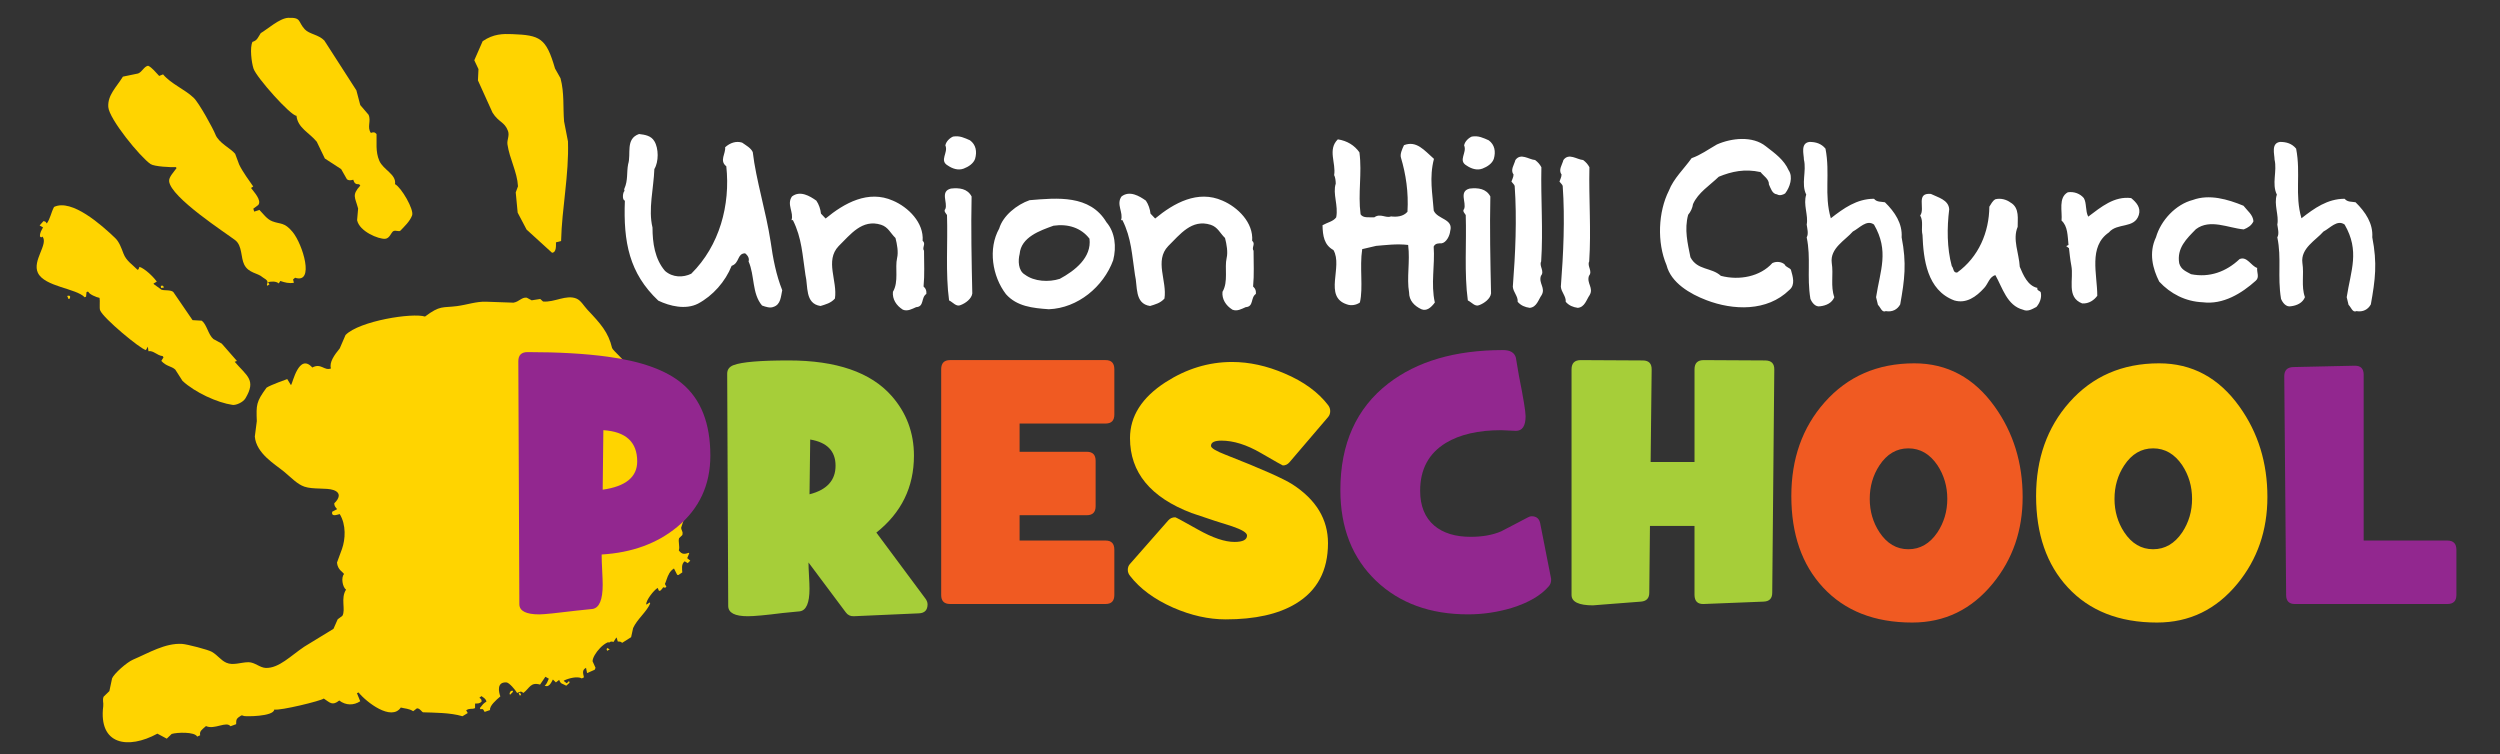 <?xml version="1.0" encoding="utf-8"?>
<!-- Generator: Adobe Illustrator 15.1.0, SVG Export Plug-In . SVG Version: 6.00 Build 0)  -->
<!DOCTYPE svg PUBLIC "-//W3C//DTD SVG 1.1//EN" "http://www.w3.org/Graphics/SVG/1.1/DTD/svg11.dtd">
<svg version="1.1" id="Layer_1" xmlns="http://www.w3.org/2000/svg" xmlns:xlink="http://www.w3.org/1999/xlink" x="0px" y="0px"
	 width="252px" height="76px" viewBox="0 0 252 76" enable-background="new 0 0 252 76" xml:space="preserve">
<rect x="0" y="0" width="252" height="76" fill="#333333" stroke="none"/>
<g>
	<path fill="#FFD400" d="M12.39,7.724c0.511-0.105,1.021-0.211,1.532-0.317c0.426-0.173,0.583-0.699,1.005-0.782
		c0.384,0.164,0.774,0.674,1.118,1.029c0.131-0.052,0.262-0.105,0.392-0.157c0.802,0.961,2.149,1.479,3.075,2.35
		c0.566,0.534,2.002,3.186,2.192,3.688c0.331,0.876,1.539,1.405,1.999,1.968c0.135,0.36,0.27,0.72,0.404,1.081
		c0.334,0.718,1.085,1.73,1.418,2.215c-0.073,0.049-0.147,0.099-0.221,0.148c0.256,0.37,1.117,1.241,0.727,1.719
		c-0.166,0.124-0.332,0.247-0.498,0.371c0.029,0.098,0.061,0.196,0.091,0.295c0.174-0.059,0.349-0.117,0.523-0.174
		c0.371,0.373,0.749,0.939,1.308,1.151c0.834,0.317,1.202,0.07,2.028,1.058c1.047,1.255,2.255,5.281,0.262,4.63
		c-0.068,0.058-0.137,0.115-0.204,0.173c0.028,0.112,0.055,0.224,0.083,0.336c-0.517,0.079-0.898-0.024-1.369-0.184
		c-0.052,0.083-0.104,0.164-0.155,0.247c-0.286-0.238-0.75-0.206-1.083-0.127c0.049,0.074,0.099,0.147,0.148,0.221
		c-0.065,0.044-0.131,0.088-0.196,0.132c-0.014-0.002-0.027-0.005-0.041-0.008c-0.065-0.215,0.034-0.156,0.039-0.312
		c0.012-0.283-0.38-0.419-0.493-0.523c-0.489-0.449-1.416-0.404-1.856-1.28c-0.358-0.711-0.188-1.902-0.902-2.455
		c-0.912-0.706-6.516-4.31-6.668-5.951c-0.039-0.424,0.499-0.955,0.75-1.322c-0.022-0.033-0.043-0.065-0.066-0.098
		c-0.479,0.03-2.173-0.049-2.558-0.31c-1.032-0.702-4.177-4.535-4.258-5.754C10.84,9.585,11.73,8.792,12.39,7.724z"/>
	<path fill="#FFD400" d="M26.283,3.34c0.684-0.404,1.911-1.51,2.772-1.543c1.354-0.05,0.945,0.375,1.668,1.158
		c0.455,0.493,1.391,0.525,1.971,1.132c1.077,1.674,2.154,3.347,3.23,5.021c0.13,0.494,0.261,0.989,0.391,1.483
		c0.277,0.324,0.554,0.647,0.832,0.972c0.296,0.629-0.18,1.243,0.236,1.835c0.249-0.089,0.379-0.104,0.573,0.113
		c0.033,0.797-0.123,1.772,0.28,2.695c0.408,0.931,1.732,1.357,1.582,2.355c0.649,0.347,1.935,2.572,1.724,3.149
		c-0.225,0.613-0.809,1.146-1.175,1.536c-0.135,0.145-0.478-0.071-0.712,0.052c-0.233,0.122-0.361,0.739-0.833,0.773
		c-0.655,0.047-2.585-0.728-2.826-1.875c0.034-0.391,0.069-0.782,0.103-1.173c-0.304-1.16-0.663-1.34,0.221-2.32
		c-0.041-0.044-0.082-0.087-0.123-0.13c-0.351,0.015-0.473-0.092-0.592-0.458c-0.242,0.07-0.437,0.099-0.631-0.038
		c-0.195-0.344-0.391-0.687-0.585-1.03c-0.547-0.356-1.095-0.713-1.643-1.068c-0.273-0.565-0.545-1.13-0.817-1.694
		c-0.768-0.929-1.919-1.39-2.042-2.615c-0.583,0.006-4.028-3.855-4.329-4.746c-0.205-0.61-0.394-2.133-0.107-2.705
		C25.931,4.076,25.988,3.794,26.283,3.34z"/>
	<path fill="#FFD400" d="M5.446,20.862c1.776-0.869,4.822,1.843,6.158,3.125c0.409,0.392,0.61,0.957,0.842,1.571
		c0.278,0.739,0.909,1.117,1.423,1.642c0.033-0.021,0.066-0.043,0.098-0.066c0.03-0.079,0.06-0.159,0.09-0.238
		c0.518,0.166,1.366,0.953,1.75,1.493c-0.112,0.063-0.223,0.126-0.336,0.19c0.017,0.024,0.034,0.049,0.05,0.074
		c0.255,0.185,0.509,0.37,0.764,0.555c0.286,0.088,0.965-0.005,1.189,0.233c0.646,0.942,1.291,1.886,1.936,2.828
		c0.309,0.019,0.618,0.037,0.927,0.055c0.517,0.397,0.646,1.397,1.17,1.848c0.282,0.154,0.563,0.309,0.846,0.464
		c0.51,0.583,1.021,1.166,1.531,1.748c-0.076,0.027-0.152,0.055-0.229,0.083c1.25,1.448,2.193,1.831,1.086,3.684
		c-0.239,0.401-0.941,0.711-1.3,0.662c-1.522-0.219-3.781-1.25-5.041-2.417c-0.244-0.381-0.489-0.763-0.733-1.144
		c-0.396-0.364-0.879-0.296-1.405-0.873c0.073-0.121,0.146-0.241,0.22-0.361c-0.027-0.042-0.055-0.082-0.082-0.123
		c-0.586-0.064-0.917-0.58-1.436-0.495c-0.02-0.153-0.04-0.306-0.059-0.458c-0.065,0.114-0.13,0.23-0.195,0.345
		c-0.55-0.102-4.32-3.219-4.62-4.016c-0.087-0.23,0.009-0.912-0.054-1.246c-0.302-0.046-1.069-0.379-1.117-0.602
		c-0.041-0.008-0.082-0.017-0.124-0.025c-0.024,0.017-0.049,0.034-0.073,0.05C8.706,29.6,8.69,29.753,8.674,29.906
		c-0.046,0.019-0.093,0.038-0.139,0.058c-0.842-0.899-4.039-1.055-4.713-2.458c-0.594-1.237,1.074-2.887,0.463-3.657
		c-0.188,0.095-0.067,0.122-0.254-0.008c-0.029-0.368,0.138-0.593,0.307-0.919c-0.114-0.065-0.229-0.13-0.344-0.195
		c0.128-0.145,0.256-0.291,0.384-0.436c0.2,0.042,0.2,0.021,0.337,0.237C5.06,22.062,5.145,21.437,5.446,20.862z"/>
	<path fill="#FFD400" d="M6.772,29.831c0.254-0.078,0.353,0.014,0.272,0.245c-0.033,0.022-0.066,0.044-0.098,0.066
		c-0.014-0.002-0.027-0.005-0.041-0.008C6.861,30.033,6.817,29.932,6.772,29.831z"/>
	<path fill="#FFD400" d="M48.651,4.154c1.093-0.75,2.055-0.751,2.973-0.715c2.814,0.11,3.423,0.373,4.323,3.468
		c0.184,0.327,0.369,0.654,0.553,0.981c0.397,1.494,0.241,2.943,0.36,4.35c0.13,0.672,0.262,1.344,0.392,2.015
		c0.111,3.396-0.618,6.732-0.693,10.042c-0.173,0.045-0.345,0.089-0.517,0.133c-0.008,0.277,0.073,1.021-0.397,1.05
		c0,0-2.334-2.135-2.565-2.335c-0.3-0.569-0.6-1.14-0.899-1.709c-0.065-0.68-0.13-1.361-0.195-2.04
		c0.076-0.206,0.151-0.411,0.227-0.616c-0.08-1.458-0.846-2.746-1.063-4.233c-0.064-0.438,0.233-0.864,0.052-1.352
		c-0.343-0.926-0.935-0.849-1.555-1.838c-0.49-1.083-0.98-2.166-1.471-3.249c0.018-0.38,0.036-0.759,0.054-1.14
		c-0.141-0.297-0.281-0.594-0.421-0.892C48.087,5.434,48.369,4.794,48.651,4.154z"/>
	<path fill="#FFD400" d="M16.21,28.831c0.047-0.02,0.093-0.039,0.14-0.058c0.054,0.046,0.109,0.092,0.164,0.139
		c-0.005,0.027-0.01,0.055-0.015,0.082c-0.088,0.012-0.175,0.022-0.263,0.033C16.228,28.961,16.219,28.896,16.21,28.831z"/>
	<path fill="#FFD400" d="M26.868,39.078c0.393-0.271,2.086-0.868,2.086-0.868c0.119,0.193,0.237,0.388,0.354,0.581
		c0.014,0.002,0.028,0.005,0.041,0.008c0.151-0.182,0.787-3.256,2.133-1.753c0.888-0.487,1.205,0.367,1.878,0.092
		c-0.188-0.6,0.326-1.343,0.886-2.019c0.195-0.452,0.39-0.903,0.585-1.354c1.418-1.427,6.759-2.259,8.009-1.856
		c1.547-1.161,1.747-0.861,3.208-1.052c1.032-0.134,1.959-0.479,2.94-0.445c0.924,0.033,1.847,0.064,2.771,0.097
		c0.594-0.104,0.821-0.566,1.334-0.504c0.167,0.089,0.334,0.179,0.5,0.268c0.279-0.044,0.557-0.089,0.836-0.134
		c0.014,0.003,0.027,0.005,0.041,0.008c0.09,0.082,0.181,0.163,0.271,0.245c1.159,0.104,2.32-0.72,3.359-0.299
		c0.46,0.187,0.754,0.75,1.119,1.135c1.319,1.393,2.106,2.265,2.48,3.852c0.052,0.221,1.594,1.571,1.9,2.14
		c0.452,0.813,0.902,1.625,1.354,2.439c0.122,0.587-0.123,1.366,0.056,1.884c0.23,0.236,0.46,0.473,0.69,0.711
		c0.463,0.906,1.201,2.424,0.806,3.055c0.189,0.262,0.378,0.527,0.568,0.793c0.049-0.104,0.098-0.207,0.146-0.312
		c0.291,0.118,1.354,2.761,1.422,3.495c-0.131,0.088-0.262,0.175-0.393,0.264c0.181,0.181,0.217,0.187,0.092,0.4
		c-0.058-0.033-0.115-0.064-0.173-0.099c-0.035,0.071-0.07,0.144-0.106,0.213c0.194,0.166,0.39,0.332,0.584,0.5
		c-0.005,0.026-0.01,0.054-0.016,0.082c-0.337,0.26-0.434,0.379-0.416,0.705c0.172-0.078,0.344-0.16,0.516-0.24
		c0.093,0.104,0.187,0.209,0.28,0.312c-0.003-0.092-0.006-0.187-0.009-0.276c0.066,0.097,0.132,0.194,0.198,0.293
		c-0.28,0.094-0.624,0.125-0.868,0.403c0.006,0.011,0.011,0.019,0.017,0.025c0.011,0.016,0.021,0.032,0.033,0.049
		c0.182-0.062,0.365-0.127,0.548-0.19c0.052,0.062,0.104,0.121,0.156,0.182c-0.141,0.426-0.281,0.854-0.421,1.279
		c0.005,0.289,0.205,0.396,0.125,0.664c0.003,0.021,0.005,0.043,0.008,0.064c-0.114,0.111-0.228,0.225-0.343,0.336
		c-0.114,0.337,0.099,0.848-0.028,1.229c0.33,0.457,0.614,0.369,1.017,0.242c0.011,0.016,0.022,0.033,0.033,0.051
		c-0.068,0.164-0.135,0.328-0.204,0.492c0.104,0.084,0.208,0.168,0.312,0.252c-0.087,0.082-0.174,0.166-0.261,0.248
		c-0.102-0.062-0.203-0.125-0.304-0.188c-0.372,0.285-0.255,0.812-0.242,1.122c-0.131,0.089-0.262,0.177-0.393,0.265
		c-0.041-0.009-0.082-0.016-0.123-0.023c-0.108-0.215-0.215-0.426-0.322-0.639c-0.869,0.549-0.625,1.604-1.402,2.258
		c-0.041-0.008-0.082-0.016-0.124-0.022c-0.038-0.093-0.077-0.187-0.116-0.278c-0.406,0.245-1.175,1.233-1.158,1.668
		c0.022-0.002,0.044-0.005,0.066-0.009c0.098-0.065,0.196-0.133,0.294-0.196c0.014,0.036,0.027,0.075,0.041,0.114
		c-0.386,0.87-1.312,1.569-1.72,2.472c-0.067,0.307-0.134,0.612-0.202,0.92c-0.3,0.188-0.6,0.379-0.899,0.567
		c-0.197-0.149-0.23-0.123-0.443-0.129c-0.039-0.129-0.077-0.256-0.116-0.386c-0.014-0.004-0.027-0.006-0.041-0.008
		c-0.092,0.146-0.184,0.289-0.277,0.437c-0.766-0.327-2.125,1.287-2.107,1.949c0.099,0.217,0.198,0.436,0.297,0.655
		c-0.027,0.064-0.054,0.129-0.082,0.195c-0.256,0.111-0.512,0.227-0.77,0.34c-0.036-0.178-0.072-0.355-0.107-0.533
		c-0.431,0.23-0.293,0.555-0.21,0.959c-0.071,0.037-0.141,0.072-0.212,0.108c-0.445-0.241-1.291-0.028-1.81,0.218
		c-0.003,0.015-0.006,0.027-0.009,0.043c0.099,0.075,0.197,0.151,0.296,0.229c0.079-0.078,0.158-0.154,0.236-0.229
		c0.017,0.059,0.034,0.119,0.05,0.18c-0.112,0.098-0.223,0.195-0.334,0.297c-0.412-0.244-0.545-0.133-0.716-0.588
		c-0.108,0.084-0.218,0.169-0.328,0.254c-0.101-0.098-0.202-0.195-0.303-0.293c-0.161,0.308-0.398,0.838-0.826,0.625
		c0.208-0.166,0.278-0.404,0.416-0.707c-0.115-0.062-0.23-0.129-0.345-0.195c-0.179,0.264-0.358,0.526-0.538,0.789
		c-0.962-0.271-1.036,0.342-1.677,0.842c-0.304-0.232-0.314-0.104-0.639,0.002c-0.172-0.305-0.794-1.047-1.069-1.061
		c-1.016-0.069-0.779,0.979-0.619,1.412c-0.399,0.337-1.113,0.951-1.035,1.371c-0.183,0.063-0.366,0.127-0.549,0.189
		c-0.156-0.254-0.104-0.312-0.435-0.275c-0.014-0.039-0.028-0.078-0.042-0.115c0.312-0.393,0.321-0.426,0.662-0.658
		c-0.081-0.303-0.29-0.385-0.51-0.546c-0.068,0.058-0.136,0.112-0.204,0.172c0.192,0.129,0.222,0.168,0.223,0.386
		c-0.229,0.223-0.418,0.185-0.655,0.19c-0.002,0.155-0.004,0.312-0.005,0.466c-0.376,0.152-0.475-0.033-0.894,0.209
		c0.053,0.096,0.104,0.189,0.157,0.286c-0.177,0.106-0.354,0.214-0.531,0.321c-1.227-0.369-2.828-0.353-3.968-0.396
		c-0.112-0.004-0.334-0.426-0.624-0.398c-0.125,0.097-0.251,0.191-0.376,0.287c-0.425-0.274-0.803-0.252-1.247-0.371
		c-0.947,1.4-3.458-0.528-4.259-1.519c-0.054,0.026-0.109,0.05-0.163,0.075c0.11,0.27,0.221,0.539,0.331,0.811
		c-0.646,0.431-1.444,0.438-2.115-0.074c-0.707,0.568-0.941,0.205-1.558-0.198c-0.283,0.235-4.429,1.247-4.987,1.106
		c-0.068,0.733-2.98,0.711-3.088,0.65c-0.019-0.013-0.038-0.023-0.057-0.034c-0.027-0.005-0.055-0.009-0.082-0.016
		c-0.035,0-0.071,0-0.107,0c-0.506,0.321-0.509,0.384-0.513,0.878c-0.19,0.07-0.381,0.139-0.573,0.209
		c-0.406-0.548-1.621,0.378-2.467-0.018c-0.414,0.365-0.677,0.511-0.586,0.928c-0.102,0.045-0.203,0.09-0.303,0.133
		c-0.247-0.504-2.031-0.428-2.566-0.27c-0.167,0.158-0.332,0.317-0.499,0.478c-0.314-0.168-0.629-0.337-0.944-0.505
		c-2.942,1.602-5.955,1.16-5.459-2.775c0.045-0.359-0.105-0.607,0.038-0.951c0.193-0.188,0.387-0.377,0.58-0.565
		c0.091-0.431,0.183-0.858,0.274-1.288c0.207-0.48,1.478-1.613,2.116-1.885c1.578-0.672,3.248-1.692,4.952-1.582
		c0.465,0.029,2.615,0.576,2.994,0.802c0.592,0.347,0.883,0.836,1.447,1.092c0.688,0.312,1.488-0.051,2.245-0.049
		c0.632,0.002,1.143,0.558,1.74,0.576c1.326,0.041,2.498-1.218,3.894-2.152c0.976-0.598,1.952-1.192,2.928-1.789
		c0.14-0.319,0.282-0.641,0.423-0.961c0.158-0.118,0.315-0.235,0.474-0.354c0.354-0.606-0.2-1.764,0.368-2.633
		c-0.362-0.271-0.517-1.232-0.203-1.571c-0.091-0.209-0.648-0.416-0.709-1.161c0.168-0.458,0.336-0.915,0.504-1.372
		c0.343-0.97,0.438-2.419-0.227-3.515c-0.342,0.086-0.854,0.293-0.763-0.234c0.167-0.089,0.333-0.177,0.499-0.264
		c-0.209-0.248-0.281-0.329-0.288-0.59c0.488-0.455,0.74-1.051-0.079-1.336c-0.71-0.246-2.074-0.041-2.936-0.343
		c-0.73-0.254-1.296-0.889-2.046-1.509c-0.89-0.734-2.799-1.823-2.946-3.538c0.067-0.521,0.134-1.038,0.2-1.558
		C25.828,40.812,25.811,40.516,26.868,39.078z"/>
	<path fill="#FFD400" d="M38.202,71.477"/>
	<path fill="#FFD400" d="M66.797,57.162c0.088-0.003,0.176-0.008,0.265-0.01c0.009,0.018,0.019,0.035,0.028,0.053
		c-0.077,0.064-0.154,0.129-0.231,0.191C66.838,57.32,66.817,57.24,66.797,57.162z"/>
	<path fill="#FFD400" d="M67.224,57.635c0.052-0.006,0.105-0.011,0.158-0.018c0.023,0.021,0.045,0.042,0.069,0.064
		c-0.028,0.069-0.057,0.143-0.085,0.213c-0.036-0.023-0.072-0.051-0.108-0.074C67.246,57.76,67.235,57.697,67.224,57.635z"/>
	<path fill="#FFD400" d="M66.54,58.48c0.267,0.004,0.469,0.33,0.632,0.664c-0.039,0.031-0.077,0.065-0.116,0.098
		C66.634,59.211,66.48,58.852,66.54,58.48z"/>
	<path fill="#FFD400" d="M43.202,71.416c0.183-0.057,0.366-0.111,0.55-0.166c0.023,0.043,0.047,0.086,0.071,0.131
		c-0.021,0.044-0.041,0.088-0.062,0.133c-0.157,0.041-0.314,0.082-0.471,0.123C43.26,71.564,43.231,71.49,43.202,71.416z"/>
	<path fill="#FFD400" d="M62.553,63.45c0.08,0.022,0.16,0.046,0.24,0.069c-0.051,0.051-0.102,0.102-0.153,0.15
		C62.611,63.598,62.582,63.523,62.553,63.45z"/>
	<path fill="#FFD400" d="M51.495,69.65c0.062-0.01,0.123-0.021,0.185-0.033c0.01,0.041,0.021,0.078,0.03,0.117
		c-0.093,0.097-0.188,0.192-0.281,0.287c-0.018-0.011-0.036-0.023-0.054-0.037c-0.001-0.043-0.003-0.086-0.004-0.131
		C51.413,69.787,51.454,69.718,51.495,69.65z"/>
	<path fill="#FFD400" d="M61.397,64.417c0.056-0.021,0.113-0.039,0.17-0.06c0.027,0.031,0.055,0.061,0.082,0.09
		c-0.083,0.184-0.123,0.304-0.318,0.342C61.353,64.666,61.375,64.541,61.397,64.417z"/>
	<path fill="#FFD400" d="M52.283,69.861c0.048-0.016,0.096-0.03,0.144-0.045c0.034,0.082,0.068,0.164,0.102,0.246
		c-0.048,0.016-0.096,0.029-0.144,0.045C52.351,70.025,52.317,69.941,52.283,69.861z"/>
	<path fill="#FFD400" d="M61.217,65.322c0.082,0.045,0.163,0.091,0.244,0.135c-0.086,0.049-0.173,0.096-0.26,0.145
		c-0.019-0.057-0.04-0.113-0.059-0.17C61.168,65.395,61.193,65.357,61.217,65.322z"/>
</g>
<g>
	<path fill="#FFFFFF" d="M239.125,23.92c0.094-1.38-0.68-2.55-1.686-3.532c-0.373-0.07-0.816,0-1.099-0.352
		c-1.731,0-3.065,0.959-4.353,1.966c-0.701-2.386-0.047-4.491-0.538-7.018c-0.421-0.515-0.981-0.679-1.614-0.679
		c-0.936,0.117-0.561,1.263-0.561,1.778c0.279,1.193-0.305,2.433,0.232,3.533c-0.326,0.982,0.234,2.105,0.047,3.018
		c0.047,0.374,0.211,0.936,0,1.287c0.445,2.106,0,3.93,0.375,6.199c0.139,0.351,0.492,0.866,1.006,0.749
		c0.584-0.07,1.168-0.328,1.403-0.913c-0.397-1.123-0.069-2.269-0.257-3.462c-0.188-1.474,1.355-2.269,2.128-3.158
		c0.655-0.328,1.38-1.24,2.13-0.702c1.543,2.667,0.631,4.609,0.21,7.322l0.187,0.772c0.258,0.234,0.398,0.819,0.798,0.631
		c0.653,0.117,1.169-0.163,1.448-0.678C239.43,28.177,239.639,26.54,239.125,23.92 M227.383,28.294
		c0.396-0.351,0.092-0.819,0.139-1.287c-0.606-0.188-1.028-1.216-1.776-0.889c-1.334,1.264-3.019,1.895-4.89,1.521
		c-0.491-0.281-1.006-0.445-1.192-1.1c-0.259-1.543,0.748-2.479,1.685-3.438c1.428-1.076,3.254-0.117,4.819,0.023
		c0.42-0.164,0.794-0.398,0.979-0.819c-0.045-0.655-0.606-1.053-1.006-1.567c-1.59-0.655-3.438-1.193-5.099-0.584
		c-1.731,0.444-3.229,2.059-3.72,3.766c-0.748,1.567-0.327,3.181,0.328,4.468c1.123,1.217,2.645,2.012,4.396,2.082
		C224.083,30.727,225.954,29.581,227.383,28.294 M215.591,21.674c0.235-0.749-0.257-1.287-0.772-1.708
		c-1.707-0.21-3.017,0.889-4.325,1.872c-0.306-0.585-0.142-1.357-0.445-1.872c-0.373-0.444-0.981-0.678-1.612-0.585
		c-0.982,0.538-0.539,1.942-0.634,2.854c0.634,0.562,0.609,1.544,0.702,2.457l-0.232,0.117l0.28,0.211
		c0.07,0.562,0.117,1.146,0.232,1.731c0.28,1.38-0.537,3.205,1.1,3.836c0.681,0.047,1.218-0.351,1.521-0.772
		c0-2.175-0.911-4.959,1.171-6.385C213.416,22.423,215.146,23.078,215.591,21.674 M205.721,29.535c0-0.258-0.445-0.188-0.352-0.515
		c-0.984-0.211-1.428-1.311-1.777-2.129c-0.07-1.356-0.749-2.76-0.211-4.023c-0.023-0.725,0.232-1.918-0.725-2.456
		c-0.375-0.281-0.961-0.468-1.521-0.328c-0.305,0.164-0.445,0.515-0.609,0.749c-0.022,2.572-1.075,5.076-3.25,6.643
		c-0.422,0.023-0.327-0.421-0.537-0.655c-0.491-1.824-0.491-3.86-0.258-5.731c-0.069-0.959-1.147-1.193-1.85-1.544
		c-1.566-0.141-0.537,1.474-1.076,2.176c0.353,0.608,0.07,1.286,0.234,1.965c0.094,2.433,0.445,5.567,3.205,6.596
		c1.191,0.351,2.199-0.351,3.018-1.262c0.397-0.422,0.514-1.124,1.123-1.287c0.725,1.287,1.17,3.064,2.783,3.485
		c0.492,0.234,0.936-0.07,1.355-0.281C205.578,30.586,205.814,30.072,205.721,29.535 M191.684,23.92
		c0.094-1.38-0.678-2.55-1.684-3.532c-0.375-0.07-0.818,0-1.1-0.352c-1.73,0-3.064,0.959-4.353,1.966
		c-0.7-2.386-0.047-4.491-0.538-7.018c-0.421-0.515-0.98-0.679-1.613-0.679c-0.937,0.117-0.562,1.263-0.562,1.778
		c0.281,1.193-0.305,2.433,0.234,3.533c-0.328,0.982,0.233,2.105,0.047,3.018c0.046,0.374,0.212,0.936,0,1.287
		c0.445,2.106,0,3.93,0.373,6.199c0.141,0.351,0.492,0.866,1.007,0.749c0.585-0.07,1.17-0.328,1.403-0.913
		c-0.397-1.123-0.069-2.269-0.258-3.462c-0.187-1.474,1.357-2.269,2.129-3.158c0.654-0.328,1.381-1.24,2.129-0.702
		c1.545,2.667,0.631,4.609,0.211,7.322l0.188,0.772c0.257,0.234,0.396,0.819,0.794,0.631c0.655,0.117,1.172-0.163,1.451-0.678
		C191.988,28.177,192.199,26.54,191.684,23.92 M180.525,27.195c-0.116-0.21-0.515-0.257-0.631-0.538
		c-0.281-0.257-0.795-0.351-1.24-0.14c-1.217,1.357-3.32,1.778-5.191,1.287c-0.938-0.866-2.365-0.538-3.066-1.872
		c-0.28-1.403-0.631-2.784-0.232-4.281c0.257-0.304,0.443-0.702,0.49-1.076c0.517-1.17,1.707-1.895,2.597-2.761
		c1.312-0.538,2.621-0.819,4.213-0.468c0.304,0.397,0.864,0.703,0.841,1.24c0.188,0.398,0.327,0.959,0.819,1.005
		c0.256,0.165,0.606,0.047,0.817-0.093c0.49-0.631,0.818-1.661,0.352-2.339c-0.468-1.053-1.355-1.684-2.293-2.409
		c-1.333-1.076-3.46-0.842-4.936-0.188c-0.864,0.492-1.662,1.076-2.551,1.381c-0.748,1.052-1.824,2.058-2.291,3.275
		c-1.076,2.128-1.217,5.216-0.236,7.509c0.445,1.778,2.365,2.901,4.025,3.532c2.689,1.029,6.105,1.169,8.352-1.029
		C180.994,28.715,180.713,27.874,180.525,27.195 M160.236,29.745c0.424-0.725-0.326-1.193-0.068-1.941
		c0.396-0.468-0.212-0.983,0.023-1.45c0.209-3.159-0.049-6.292,0.022-9.498c-0.164-0.304-0.353-0.514-0.631-0.725
		c-0.633-0.047-1.451-0.749-1.99,0c-0.116,0.468-0.536,1.006-0.188,1.45c0,0.281-0.139,0.491-0.209,0.725
		c0.117,0.164,0.306,0.304,0.326,0.444c0.234,3.298,0.07,6.854-0.188,10.153c0.048,0.561,0.539,0.958,0.492,1.521
		c0.328,0.374,0.726,0.538,1.217,0.608C159.748,30.961,159.91,30.212,160.236,29.745 M155.396,29.745
		c0.42-0.725-0.328-1.193-0.07-1.941c0.398-0.468-0.21-0.983,0.023-1.45c0.211-3.159-0.047-6.292,0.023-9.498
		c-0.165-0.304-0.354-0.514-0.633-0.725c-0.631-0.047-1.449-0.749-1.986,0c-0.117,0.468-0.539,1.006-0.188,1.45
		c0,0.281-0.143,0.491-0.211,0.725c0.115,0.164,0.303,0.304,0.326,0.444c0.233,3.298,0.071,6.854-0.187,10.153
		c0.046,0.561,0.537,0.958,0.489,1.521c0.328,0.374,0.728,0.538,1.218,0.608C154.904,30.961,155.068,30.212,155.396,29.745
		 M150.297,29.581c-0.07-3.205-0.141-6.644-0.07-9.778c-0.422-0.796-1.24-0.89-2.082-0.796c-1.125,0.281-0.305,1.404-0.562,2.059
		c-0.21,0.211,0.069,0.444,0.163,0.608c0.094,2.784-0.163,5.871,0.211,8.608c0.398,0.188,0.727,0.679,1.17,0.468
		C149.617,30.563,150.227,30.119,150.297,29.581 M150.576,16.013c0.213-0.725,0.094-1.427-0.514-1.871
		c-0.537-0.234-1.029-0.492-1.707-0.375c-0.328,0.141-0.703,0.491-0.772,0.889c0.327,0.725-0.655,1.521,0.257,2.036
		c0.445,0.303,1.028,0.514,1.592,0.303C149.922,16.809,150.414,16.481,150.576,16.013 M146.18,23.288
		c0.352-1.24-1.285-1.169-1.66-2.059c-0.117-1.708-0.469-3.321,0.023-5.216c-0.982-0.866-1.756-1.871-3.02-1.38
		c-0.188,0.397-0.42,0.912-0.305,1.263c0.493,1.661,0.774,3.485,0.655,5.45c-0.422,0.491-1.099,0.538-1.661,0.468
		c-0.514,0.211-1.076-0.351-1.684,0.094c-0.562-0.024-1.122,0.093-1.381-0.305c-0.28-2.152,0.164-4.093-0.116-6.246
		c-0.491-0.702-1.24-1.17-2.177-1.31c-1.053,1.029-0.164,2.409-0.373,3.603c0.117,0.21,0.162,0.584,0.162,0.865
		c-0.326,1.006,0.281,2.199,0.047,3.393c-0.303,0.42-0.842,0.491-1.379,0.795c0.022,1.076,0.162,1.988,1.101,2.503
		c0.981,1.684-1.029,4.702,1.354,5.474c0.422,0.163,0.961,0.07,1.312-0.188c0.351-1.497-0.047-3.532,0.233-5.38l1.403-0.328
		c0.911-0.07,2.081-0.234,3.228-0.093c0.211,1.685-0.164,3.298,0.095,4.796c0,0.818,0.539,1.356,1.239,1.684
		c0.515,0.211,0.959-0.14,1.356-0.678c-0.421-1.895,0.022-3.72-0.116-5.638c0.162-0.351,0.515-0.327,0.795-0.327
		C145.782,24.458,146.133,23.78,146.18,23.288 M126.593,29.628c0.023-0.305-0.024-0.515-0.281-0.749
		c0.117-1.239,0.047-2.315,0.047-3.602c-0.234-0.327,0.234-0.702-0.141-1.006c0.141-1.824-1.45-3.392-2.994-4.047
		c-2.48-1.099-4.889,0.234-6.784,1.802l-0.468-0.492c-0.046-0.444-0.21-0.936-0.467-1.31c-0.655-0.467-1.638-1.052-2.456-0.42
		c-0.562,0.795,0.21,1.614-0.047,2.385h0.14c0.913,1.825,0.958,3.533,1.263,5.521c0.281,1.123-0.07,2.901,1.521,3.134
		c0.515-0.163,1.029-0.28,1.45-0.748c0.281-1.778-1.029-3.813,0.375-5.287c1.192-1.169,2.363-2.76,4.281-2.152
		c0.725,0.234,0.936,0.842,1.45,1.333c0.164,0.631,0.304,1.427,0.164,2.011c-0.233,1.006,0.187,2.386-0.42,3.416
		c-0.07,0.725,0.327,1.38,1.006,1.801c0.468,0.188,0.912-0.07,1.333-0.257C126.406,30.914,126.031,30.002,126.593,29.628
		 M109.821,24.061c0.234,1.895-1.474,3.228-2.994,4.046c-1.1,0.352-2.573,0.281-3.509-0.42c-0.702-0.398-0.702-1.451-0.538-2.082
		c0.14-1.708,2.059-2.363,3.416-2.854C107.645,22.54,108.979,22.96,109.821,24.061 M112.207,26.236
		c0.351-1.357,0.187-2.831-0.678-3.836c-1.661-2.784-4.959-2.456-7.743-2.222c-1.287,0.444-2.69,1.567-3.064,2.854
		c-1.146,2.035-0.702,4.818,0.679,6.62c1.099,1.239,2.69,1.404,4.327,1.52C108.651,31.055,111.224,28.903,112.207,26.236
		 M98.007,29.581c-0.07-3.205-0.141-6.644-0.07-9.778c-0.421-0.796-1.24-0.89-2.082-0.796c-1.123,0.281-0.304,1.404-0.562,2.059
		c-0.21,0.211,0.07,0.444,0.164,0.608c0.094,2.784-0.164,5.871,0.21,8.608c0.397,0.188,0.725,0.679,1.169,0.468
		C97.329,30.563,97.937,30.119,98.007,29.581 M98.288,16.013c0.21-0.725,0.094-1.427-0.515-1.871
		c-0.538-0.234-1.029-0.492-1.708-0.375c-0.327,0.141-0.702,0.491-0.772,0.889c0.328,0.725-0.655,1.521,0.258,2.036
		c0.444,0.303,1.029,0.514,1.59,0.303C97.633,16.809,98.124,16.481,98.288,16.013 M93.376,29.628
		c0.023-0.305-0.023-0.515-0.281-0.749c0.117-1.239,0.047-2.315,0.047-3.602c-0.234-0.327,0.234-0.702-0.141-1.006
		c0.141-1.824-1.45-3.392-2.995-4.047c-2.479-1.099-4.889,0.234-6.784,1.802l-0.467-0.492c-0.047-0.444-0.21-0.936-0.468-1.31
		c-0.655-0.467-1.638-1.052-2.456-0.42c-0.561,0.795,0.21,1.614-0.047,2.385h0.14c0.913,1.825,0.959,3.533,1.264,5.521
		c0.281,1.123-0.07,2.901,1.521,3.134c0.514-0.163,1.029-0.28,1.45-0.748c0.28-1.778-1.029-3.813,0.374-5.287
		c1.193-1.169,2.363-2.76,4.281-2.152c0.725,0.234,0.936,0.842,1.45,1.333c0.164,0.631,0.305,1.427,0.164,2.011
		c-0.234,1.006,0.187,2.386-0.422,3.416c-0.07,0.725,0.328,1.38,1.006,1.801c0.468,0.188,0.912-0.07,1.333-0.257
		C93.189,30.914,92.814,30.002,93.376,29.628 M78.849,29.253c-0.608-1.521-0.936-3.205-1.169-4.889
		c-0.468-3.064-1.474-6.222-1.801-9.03c-0.187-0.42-0.678-0.678-1.076-0.959c-0.608-0.187-1.216,0.024-1.708,0.468
		c0.071,0.632-0.608,1.357,0.117,1.918c0.421,3.906-0.678,8-3.533,10.831c-0.818,0.397-1.871,0.397-2.643-0.281
		c-1.029-1.193-1.263-2.831-1.263-4.375c-0.445-1.825,0.117-3.953,0.187-5.895c0.444-0.725,0.444-2.082,0-2.807
		c-0.327-0.562-0.958-0.655-1.543-0.725c-1.404,0.491-0.772,2.012-1.1,3.041c-0.163,0.819,0,1.614-0.374,2.456
		c-0.07,0.094,0.047,0.328,0.023,0.234c-0.188,0.094-0.281,0.936,0.023,0.982c-0.164,4.188,0.444,7.322,3.368,10.083
		c1.169,0.562,2.761,0.936,4,0.305c1.498-0.796,2.76-2.223,3.392-3.813c0.818-0.281,0.538-1.241,1.356-1.264
		c0.304,0.234,0.445,0.538,0.352,0.819c0.631,1.427,0.327,3.228,1.356,4.444c0.375,0.14,0.819,0.281,1.146,0.14
		C78.708,30.704,78.708,29.885,78.849,29.253"/>
	<path fill="#92278F" d="M60.751,49.361l0.068-6c2.274,0.147,3.412,1.199,3.412,3.154C64.231,48.082,63.071,49.031,60.751,49.361
		 M68.757,38.664c-1.6-1.348-4.103-2.252-7.509-2.709c-2.251-0.309-4.943-0.463-8.075-0.463c-0.618,0-0.926,0.309-0.926,0.926
		l0.103,24.5c0.012,0.673,0.68,1.012,2.006,1.012c0.468,0,1.72-0.127,3.754-0.378c0.72-0.081,1.263-0.138,1.629-0.171
		c0.674-0.115,1.012-0.926,1.012-2.436c0-0.319-0.018-0.809-0.052-1.467c-0.034-0.656-0.051-1.15-0.051-1.482v-0.102
		c3.052-0.184,5.588-1.109,7.612-2.777c2.229-1.842,3.343-4.236,3.343-7.186C71.603,42.676,70.654,40.252,68.757,38.664"/>
</g>
<path fill="#A6CE39" d="M81.6,49.825l0.069-5.521c1.703,0.284,2.555,1.166,2.555,2.639C84.224,48.419,83.349,49.38,81.6,49.825
	 M93.292,60.352l-4.955-6.668c2.525-2,3.789-4.584,3.789-7.75c0-2.309-0.749-4.313-2.246-6.018
	c-2.103-2.389-5.566-3.583-10.39-3.583c-2.846,0-4.686,0.154-5.521,0.462c-0.445,0.16-0.668,0.45-0.668,0.873l0.103,23.422
	c0.011,0.686,0.668,1.027,1.971,1.027c0.64,0,1.812-0.107,3.514-0.324c0.767-0.078,1.337-0.135,1.715-0.168
	c0.662-0.08,0.994-0.836,0.994-2.268c0-0.295-0.017-0.737-0.051-1.33c-0.034-0.59-0.051-1.032-0.051-1.328l3.755,5.023
	c0.194,0.274,0.463,0.405,0.806,0.395l6.566-0.291c0.583-0.023,0.875-0.326,0.875-0.908C93.499,60.734,93.43,60.547,93.292,60.352"
	/>
<path fill="#F05A22" d="M112.325,55.414c0-0.616-0.291-0.926-0.871-0.926h-8.679v-2.555h6.777c0.591,0,0.887-0.304,0.887-0.908
	v-4.577c0-0.606-0.297-0.909-0.891-0.909h-6.772v-2.846h8.672c0.585,0,0.878-0.303,0.878-0.91v-4.559
	c0-0.618-0.292-0.926-0.873-0.926H95.761c-0.592,0-0.89,0.308-0.89,0.926v22.75c0,0.604,0.298,0.908,0.892,0.908h15.687
	c0.583,0,0.875-0.304,0.875-0.908V55.414z"/>
<path fill="#FFD400" d="M133.877,40.842c-1.005-1.314-2.463-2.377-4.373-3.189c-1.805-0.778-3.576-1.166-5.313-1.166
	c-2.355,0-4.589,0.68-6.704,2.041c-2.388,1.543-3.583,3.425-3.583,5.642c0,3.451,2.069,5.965,6.207,7.543
	c1.806,0.617,3.166,1.062,4.081,1.336c1.005,0.343,1.509,0.652,1.509,0.929c0,0.434-0.423,0.649-1.269,0.649
	c-0.971,0-2.195-0.413-3.669-1.242c-1.475-0.827-2.24-1.243-2.297-1.243c-0.285,0-0.52,0.103-0.703,0.311l-3.858,4.389
	c-0.149,0.158-0.223,0.359-0.223,0.6c0,0.218,0.074,0.416,0.223,0.601c0.993,1.292,2.444,2.36,4.351,3.207
	c1.805,0.787,3.569,1.183,5.294,1.183c2.958,0,5.31-0.525,7.058-1.578c2.17-1.302,3.254-3.336,3.254-6.103
	c0-2.399-1.188-4.373-3.563-5.915c-0.926-0.596-3.166-1.589-6.722-2.982c-1.006-0.39-1.509-0.69-1.509-0.91
	c0-0.354,0.349-0.53,1.048-0.53c1.224,0,2.554,0.417,3.99,1.253c1.437,0.834,2.172,1.25,2.207,1.25c0.263,0,0.484-0.107,0.67-0.326
	l3.896-4.561c0.138-0.16,0.206-0.36,0.206-0.6C134.082,41.218,134.016,41.023,133.877,40.842"/>
<path fill="#92278F" d="M156.355,58.361l-1.099-5.588c-0.09-0.491-0.384-0.736-0.875-0.736c-0.09,0-0.205,0.033-0.343,0.102
	c-0.913,0.48-1.823,0.957-2.725,1.424c-0.859,0.367-1.883,0.549-3.071,0.549c-1.554,0-2.776-0.379-3.668-1.131
	c-0.949-0.812-1.423-1.983-1.423-3.516c0-2.16,0.863-3.766,2.589-4.818c1.418-0.856,3.28-1.285,5.59-1.285
	c0.16,0,0.403,0.013,0.735,0.035c0.332,0.021,0.578,0.033,0.736,0.033c0.654,0,0.979-0.49,0.979-1.473
	c0-0.48-0.223-1.836-0.668-4.064c-0.137-0.812-0.239-1.423-0.311-1.835c-0.137-0.514-0.568-0.771-1.302-0.771
	c-4.8,0-8.657,1.125-11.571,3.377c-3.213,2.492-4.818,6.07-4.818,10.732c0,3.807,1.199,6.856,3.602,9.154
	c2.364,2.251,5.456,3.377,9.273,3.377c1.486,0,2.955-0.218,4.406-0.65c1.715-0.537,2.967-1.275,3.754-2.213
	c0.139-0.17,0.207-0.371,0.207-0.601v-0.103H156.355z"/>
<path fill="#F05A22" d="M195.293,53.664c-0.766,1.134-1.742,1.699-2.932,1.699c-1.188,0-2.159-0.572-2.914-1.715
	c-0.651-0.994-0.977-2.115-0.977-3.361c0-1.256,0.324-2.383,0.977-3.377c0.755-1.145,1.726-1.715,2.914-1.715
	s2.166,0.565,2.932,1.697c0.663,1.006,0.995,2.139,0.995,3.395C196.288,51.533,195.956,52.66,195.293,53.664 M201.072,40.995
	c-2.08-2.914-4.784-4.372-8.111-4.372c-3.715,0-6.73,1.315-9.051,3.943c-2.23,2.526-3.344,5.67-3.344,9.431
	c0,3.84,1.062,6.909,3.188,9.206c2.186,2.365,5.186,3.549,9.002,3.549c3.27,0,5.979-1.314,8.127-3.943c2-2.445,3-5.35,3-8.709
	C203.883,46.648,202.945,43.613,201.072,40.995"/>
<path fill="#FFCB05" d="M219.966,53.664c-0.767,1.134-1.741,1.699-2.932,1.699c-1.188,0-2.159-0.572-2.914-1.715
	c-0.652-0.994-0.978-2.115-0.978-3.361c0-1.256,0.324-2.383,0.978-3.377c0.755-1.145,1.726-1.715,2.914-1.715
	s2.165,0.565,2.932,1.697c0.663,1.006,0.995,2.139,0.995,3.395C220.961,51.533,220.629,52.66,219.966,53.664 M225.744,40.995
	c-2.08-2.914-4.783-4.372-8.109-4.372c-3.715,0-6.732,1.315-9.053,3.943c-2.229,2.526-3.344,5.67-3.344,9.431
	c0,3.84,1.064,6.909,3.189,9.206c2.182,2.365,5.184,3.549,9.002,3.549c3.268,0,5.977-1.314,8.127-3.943
	c1.998-2.445,2.998-5.35,2.998-8.709C228.557,46.648,227.617,43.613,225.744,40.995"/>
<path fill="#92278F" d="M247.605,55.414c0-0.616-0.304-0.926-0.91-0.926h-8.436V37.773c0-0.618-0.304-0.92-0.912-0.909l-6.197,0.137
	c-0.599,0.023-0.896,0.331-0.896,0.926l0.189,22.048c0,0.605,0.291,0.909,0.873,0.909h15.379c0.606,0,0.91-0.304,0.91-0.909V55.414z
	"/>
<path fill="#A6CE39" d="M177.945,36.333l-6.215-0.034c-0.613,0-0.922,0.307-0.922,0.924v9.345h-4.425l0.104-9.312
	c0.011-0.604-0.278-0.912-0.871-0.923l-6.282-0.034c-0.612,0-0.922,0.308-0.922,0.926v22.75c0,0.694,0.726,1.045,2.177,1.045
	c-0.057,0,1.551-0.127,4.819-0.377c0.558-0.045,0.839-0.345,0.839-0.892l0.068-6.737h4.49v6.961
	c0.012,0.629,0.321,0.932,0.926,0.908l6.037-0.24c0.582-0.021,0.873-0.318,0.873-0.892l0.207-22.494
	C178.861,36.652,178.561,36.344,177.945,36.333"/>
</svg>
